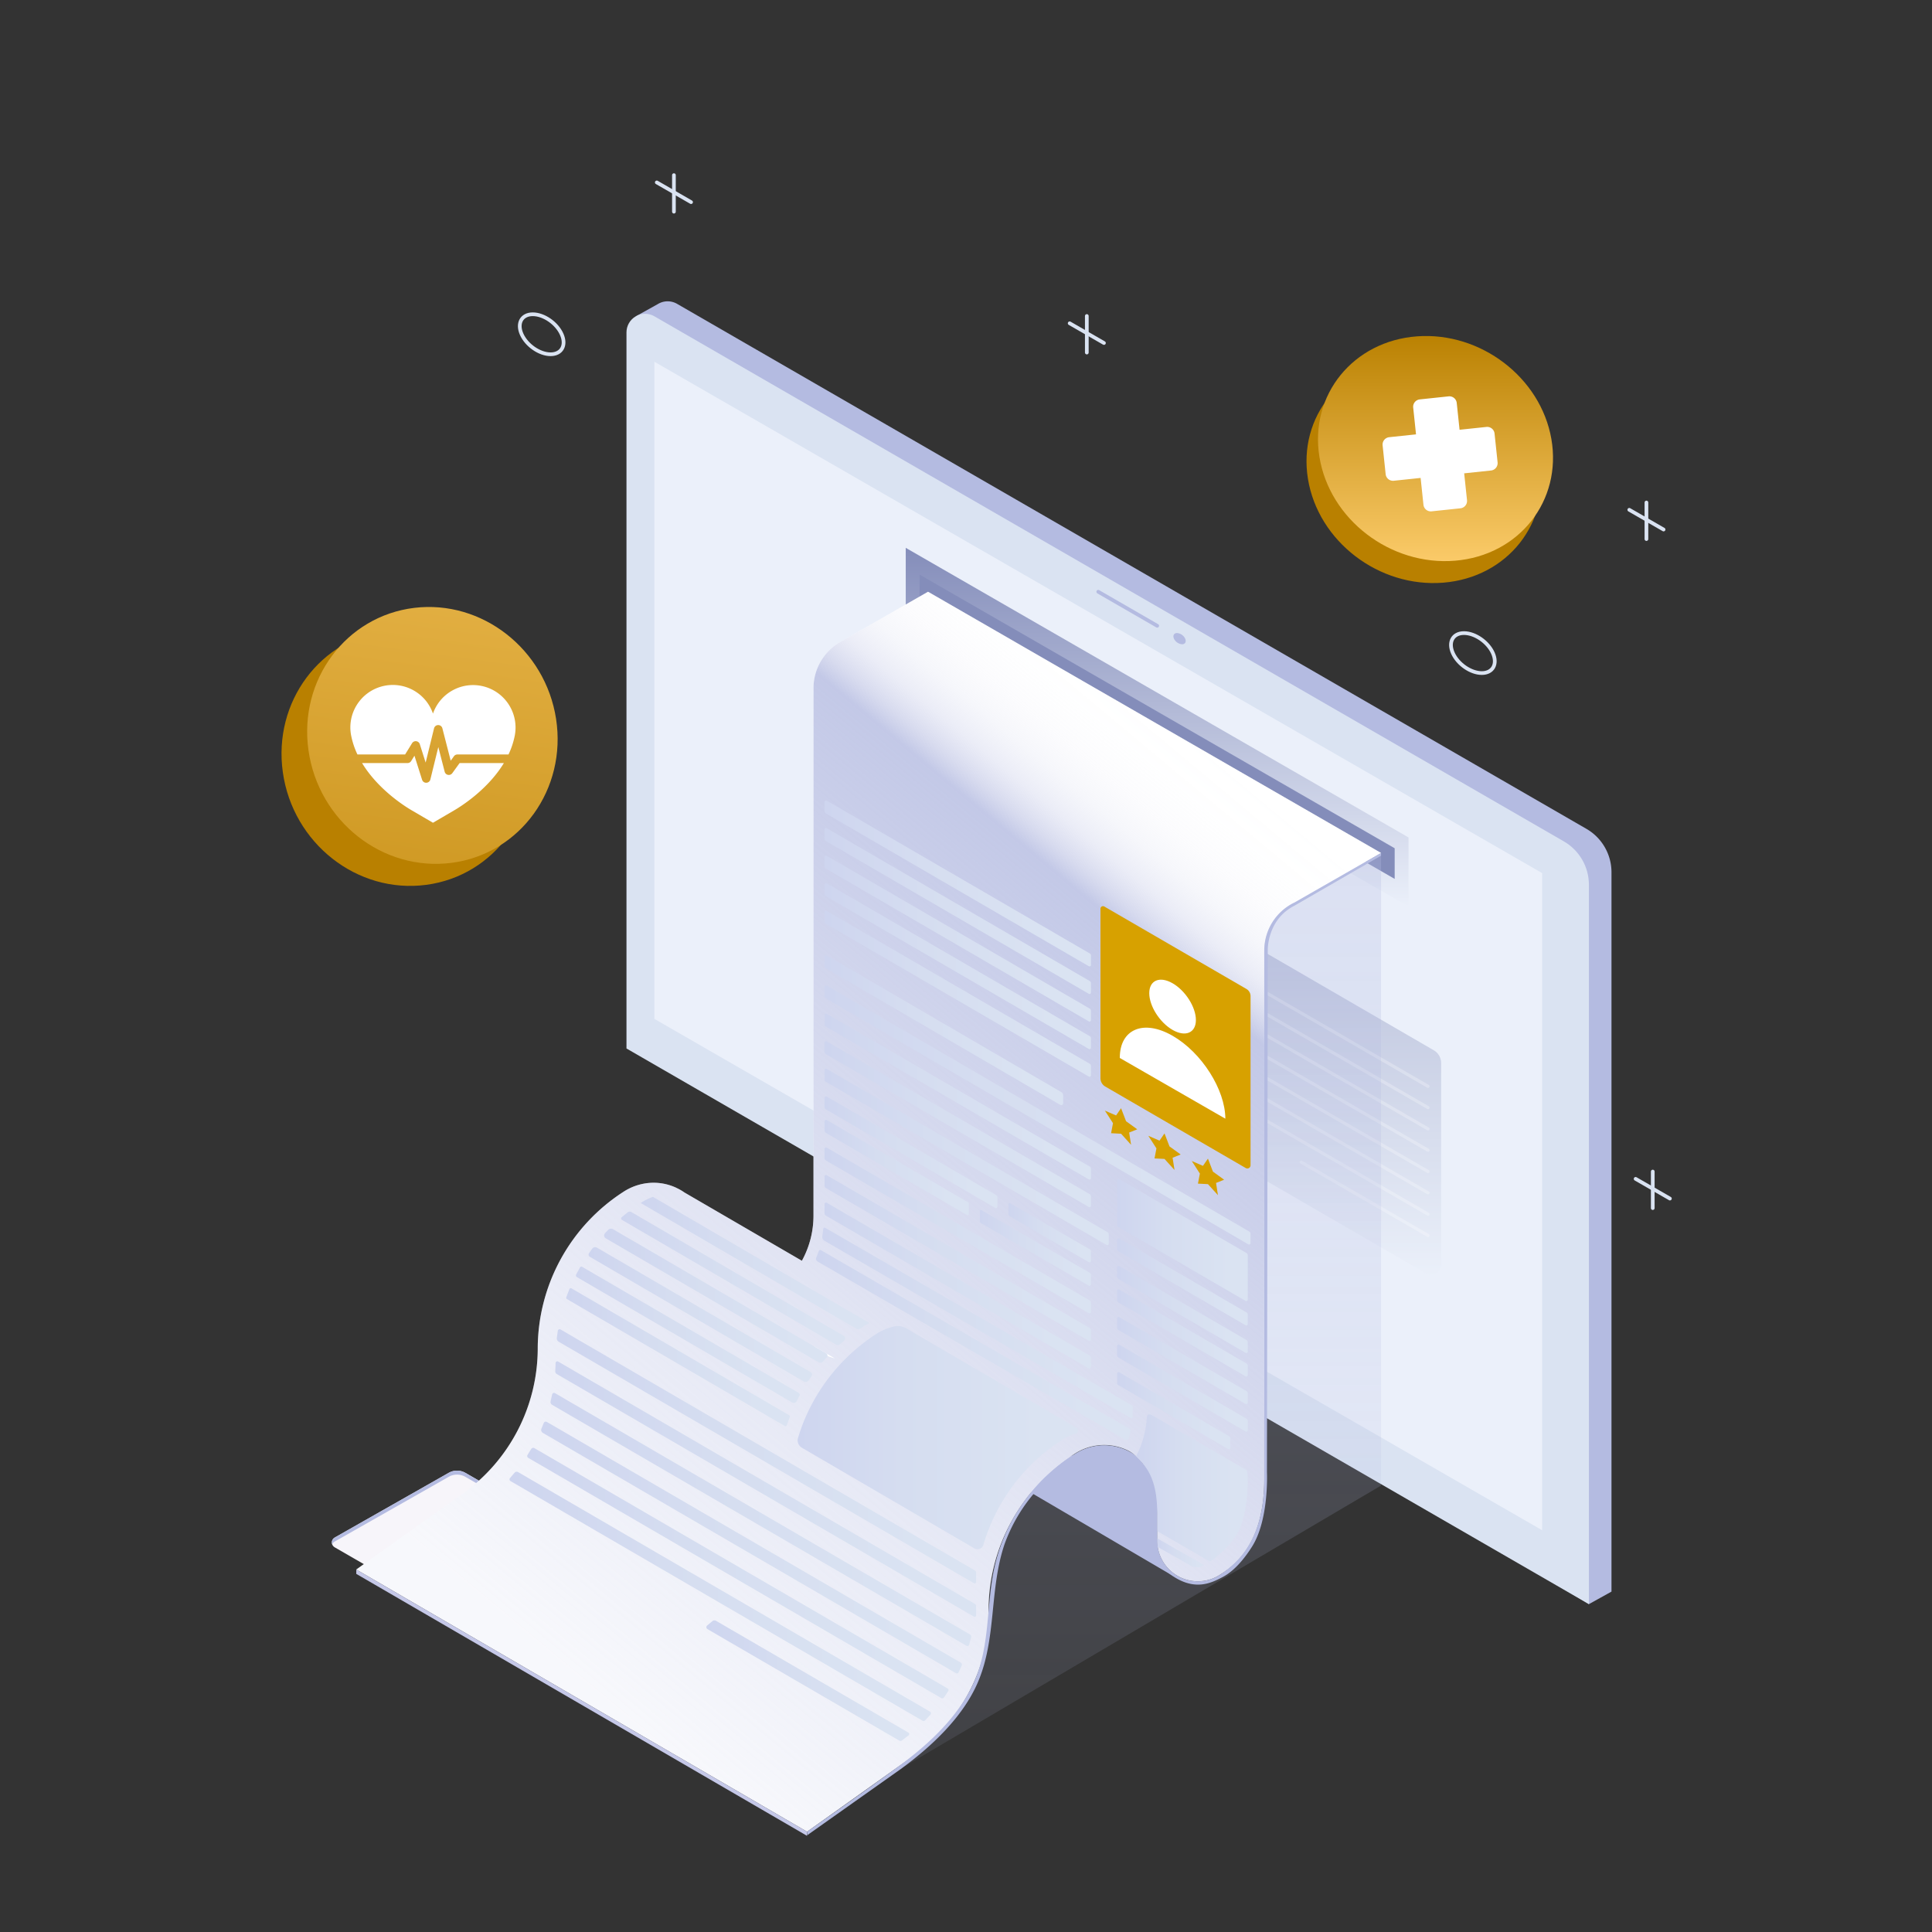 <svg xmlns="http://www.w3.org/2000/svg" xmlns:xlink="http://www.w3.org/1999/xlink" width="522" height="522" xmlns:v="https://vecta.io/nano"><rect width="100%" height="100%" fill="#333333" stroke="none"/><style><![CDATA[.B{stroke:#dae3f2}.C{fill:#b4bbe1}.D{stroke-linecap:round}.E{stroke-miterlimit:10}]]></style><defs><linearGradient id="A" x1=".5" x2=".5" y2="1"><stop offset="0" stop-color="#848dba"/><stop offset="1" stop-color="#ebf0fa"/></linearGradient><linearGradient id="B" x1=".5" y1="1" x2=".5"><stop offset="0" stop-color="#b4bbe1" stop-opacity=".102"/><stop offset=".627" stop-color="#b4bbe1" stop-opacity=".239"/><stop offset="1" stop-color="#b4bbe1" stop-opacity=".302"/></linearGradient><linearGradient id="C" x1=".299" y1=".933" x2=".852" y2=".14"><stop offset="0" stop-color="#b4bbe1" stop-opacity=".102"/><stop offset=".409" stop-color="#b4bbe1" stop-opacity=".4"/><stop offset=".827" stop-color="#b4bbe1" stop-opacity=".8"/><stop offset=".844" stop-color="#c5cae7" stop-opacity=".686"/><stop offset=".868" stop-color="#daddf0" stop-opacity=".545"/><stop offset=".895" stop-color="#eaecf6" stop-opacity=".435"/><stop offset=".924" stop-color="#f6f6fb" stop-opacity=".361"/><stop offset=".956" stop-color="#fcfdfe" stop-opacity=".314"/><stop offset="1" stop-color="#fff" stop-opacity=".302"/></linearGradient><linearGradient id="D" y1=".5" x2="1" y2=".5"><stop offset="0" stop-color="#ced5ef"/><stop offset=".371" stop-color="#d5ddf0"/><stop offset=".866" stop-color="#dae3f2"/></linearGradient><linearGradient id="E" x1="0" xlink:href="#D"/><linearGradient id="F" x1="-.148" y1="2.154" x2=".335" y2="-1.432"><stop offset="0" stop-color="#f3f4f8"/><stop offset="0" stop-color="#b98000"/><stop offset="1" stop-color="#fccc6b"/><stop offset="1" stop-color="#fff"/></linearGradient><linearGradient id="G" x1=".5" y1="0" x2=".5" y2="1" xlink:href="#F"/><path id="H" d="M385.838 293.509l-46.098-26.645"/><path id="I" d="M373.143 230.46l-122.4-70.577-23.439 13.42h.01a14.39 14.39 0 0 0-7.518 12.627v142.555c-.01 4.253-1.088 8.435-3.136 12.162l-31.759-18.465a12.6 12.6 0 0 0-2.1-1.207l-.053-.038a14.51 14.51 0 0 0-6.662-1.366 15 15 0 0 0-7.692 2.475 50.5 50.5 0 0 0-23.105 42.088v.383a48.28 48.28 0 0 1-20.355 39.108L96.26 424.058l121.795 70.843 28.668-20.432c12.73-9.077 20.834-24.164 20.37-39.111v-.369a49.69 49.69 0 0 1 5.682-22.986c4.067-7.76 10.062-14.343 17.409-19.115 4.3-2.885 9.804-3.283 14.474-1.047l.053.024a9.24 9.24 0 0 1 2.019 1.351c5.239 4.693 5.925 10.881 5.936 15.957v7.11c.006 4.096 2.293 7.848 5.931 9.73s8.021 1.582 11.369-.778h.012c9.951-6.209 11.607-17.37 11.607-25.9V256.773a14.4 14.4 0 0 1 8.12-12.925v.036z"/><path id="J" d="M302.895 299.421l1.351 3.519 3.022 2.184-2.187.869.516 3.308-2.7-2.981-2.7-.14.516-2.712-2.187-3.394 3.022 1.306z"/></defs><path d="M435.402 235.677v194.354l-6.1 3.385-253.938-153.517-3.356-194.554 5.7-3.172a5.1 5.1 0 0 1 5.194-.1l245.729 141.87a13.55 13.55 0 0 1 6.771 11.734z" class="C"/><path d="M429.305 239.064v194.355L169.266 283.287V89.811c0-1.795.957-3.454 2.512-4.352s3.47-.898 5.025-.001L422.531 227.33c4.192 2.42 6.775 6.893 6.774 11.734z" fill="#dae3f2"/><path d="M416.667 235.9v177.55L176.798 275.284V97.734z" fill="#ebf0fa"/><path d="M380.568 226.269v18.667l-135.849-78.25v-18.667z" fill="url(#A)"/><path d="M248.463 163.533v-8.284l128.36 73.938v8.281z" fill="#848dba"/><path d="M338.215 316.776l46.74 27.116c2.113 1.224 4.418.077 4.418-2.2v-54.6a3.99 3.99 0 0 0-2.01-3.335l-46.74-27.116c-2.113-1.224-4.42-.077-4.42 2.2v54.6c.045 1.386.807 2.649 2.012 3.335z" opacity=".45" fill="url(#A)"/><g opacity=".25" fill="none" stroke="#fff" stroke-width=".846" class="D E"><use xlink:href="#H"/><use xlink:href="#H" y="5.757"/><use xlink:href="#H" y="11.513"/><use xlink:href="#H" y="17.27"/><use xlink:href="#H" y="23.027"/><use xlink:href="#H" y="28.783"/><use xlink:href="#H" y="34.54"/><path d="M385.838 333.805l-34.288-19.819"/></g><path d="M125.752 397.954l55.59 32.094c.468.27.756.77.754 1.311s-.293 1.038-.764 1.305l-30.819 17.5c-1.401.795-3.118.788-4.513-.017l-55.59-32.094c-.468-.27-.756-.77-.754-1.311s.293-1.038.764-1.305l30.819-17.5c1.401-.795 3.118-.788 4.513.017z" fill="#f7f5fa"/><path d="M181.342 431.122l-55.59-32.094c-1.395-.805-3.112-.812-4.513-.017l-30.819 17.5c-.302.171-.533.445-.652.771a1.5 1.5 0 0 1 .652-1.847l30.819-17.5c1.401-.795 3.118-.788 4.513.017l55.59 32.094c.641.37.914 1.154.642 1.842-.118-.323-.345-.594-.642-.766z" class="C"/><path fill="none" stroke="#b4bbe1" d="M296.732 159.883l15.928 9.196" class="D E"/><path d="M320.217 172.555c.374.836 0 1.516-.841 1.516-.949-.077-1.785-.655-2.192-1.516-.374-.838 0-1.516.841-1.516a2.66 2.66 0 0 1 2.192 1.516z" class="C"/><path d="M329.214 212.15l43.928 19.028v170.2l-139.143 82.006-38.957-47.306z" fill="url(#B)" style="mix-blend-mode:multiply"/><path d="M268.41 397.341l48.638 28.515.074-.621a10.74 10.74 0 0 1-4.456-8.847v-7.11c-.012-5.076-2.443-13.693-6.013-16.173a14.26 14.26 0 0 0-1.943-1.135l-.053-.024c-4.67-2.236-10.174-1.838-14.474 1.047-3.145 2.042-19.195 1.721-21.773 4.348z" class="C"/><use xlink:href="#I" fill="#fff"/><use xlink:href="#I" opacity=".35" fill="url(#C)" style="mix-blend-mode:multiply"/><path d="M225.569 367.021l-5.579-3.239c1.492 1.616 3.436 2.745 5.579 3.239z" fill="#fff"/><path d="M96.261 424.053v1.192l121.793 70.774v-1.124z" fill="#c5c8e8"/><path d="M310.453 382.151h0z" fill="#ebf6f7"/><path d="M298.619 293.563l37.982 22.034c.268.147.593.141.855-.014s.424-.438.424-.743v-45.684c.005-.801-.418-1.545-1.109-1.95l-38.416-22.284a.69.69 0 0 0-1.025.606v45.77a2.6 2.6 0 0 0 1.289 2.265z" fill="#d7a100"/><g fill="url(#D)"><path d="M223.155 227.25l71.037 41.271c.12.065.265.062.382-.008s.188-.196.188-.332v-2.544c.003-.235-.121-.454-.323-.573l-71.073-41.291a.4.4 0 0 0-.589.347v2.468c-.001.272.143.524.378.662z"/><path d="M223.155 219.796l71.037 41.271c.12.066.265.063.382-.007s.189-.197.188-.333v-2.547a.66.66 0 0 0-.323-.573l-71.073-41.29a.4.4 0 0 0-.589.347v2.467c-.002.273.142.527.378.665z"/><path d="M223.155 234.703l71.037 41.269c.119.065.264.063.381-.006s.189-.195.189-.332v-2.549c.002-.234-.121-.451-.323-.57l-71.073-41.293a.4.4 0 0 0-.589.35v2.467c-.002.273.142.526.378.664z"/><path d="M223.155 242.155l71.036 41.265c.119.065.264.063.381-.006s.189-.195.189-.332v-2.549c.002-.234-.121-.451-.323-.57l-71.073-41.293a.4.4 0 0 0-.589.35v2.467c-.003.275.142.53.379.668z"/><path d="M223.155 249.606l71.037 41.271c.12.066.265.063.382-.007s.189-.197.188-.333v-2.547c.001-.235-.121-.453-.323-.573l-71.073-41.291a.4.4 0 0 0-.589.347v2.467a.76.76 0 0 0 .378.666z"/><path d="M294.443 337.553l-21.5-12.448a.32.32 0 0 0-.472.28v2.561a.83.83 0 0 0 .414.726l21.3 12.347c.121.064.267.06.384-.011s.188-.199.186-.336v-2.549c-.001-.23-.119-.445-.312-.57z"/><path d="M222.778 296.619v2.463c-.001.272.141.525.374.666l45.756 26.622a.4.4 0 0 0 .592-.352v-2.448a.8.8 0 0 0-.4-.7l-45.73-26.6a.4.4 0 0 0-.592.349z"/><path d="M223.155 292.293L299 336.382c.12.066.265.063.382-.007s.189-.197.188-.333v-2.546a.66.66 0 0 0-.323-.573l-75.881-44.11a.4.4 0 0 0-.589.35v2.466c-.002.273.142.526.378.664z"/><path d="M223.155 284.841l71.037 41.271c.12.065.265.062.382-.008s.188-.196.188-.332v-2.547c.003-.235-.121-.454-.323-.573l-71.073-41.291a.4.4 0 0 0-.589.347v2.467c-.002.274.142.528.378.666z"/><path d="M223.155 277.388l71.037 41.271c.12.066.265.063.382-.007s.189-.197.188-.333v-2.547a.66.66 0 0 0-.323-.573l-71.073-41.291a.4.4 0 0 0-.589.347v2.467c-.002.274.142.528.378.666z"/><path d="M223.155 328.452l71.037 41.271c.12.066.265.063.382-.007s.189-.197.188-.333v-2.546a.66.66 0 0 0-.323-.573l-71.073-41.291a.4.4 0 0 0-.589.347v2.467c-.002.273.142.527.378.665z"/><path d="M222.695 335.203l82.857 47.96c.3.182.4 0 .436-.137v-.012l.062-1.737v-.97c.013-.226-.077-.447-.244-.6a.34.34 0 0 1-.048-.036l-82.782-47.924a.37.37 0 0 0-.546.309l-.254 2c-.08.453.126.908.519 1.147z"/><path d="M220.888 340.842l83.151 48.14c.165.093.364.106.539.035s.311-.216.367-.397l.489-1.833a.75.75 0 0 0-.354-.817l-83.26-48.184c-.114-.063-.251-.071-.371-.022s-.213.15-.252.274q-.287.877-.647 1.73a.85.85 0 0 0 .338 1.074z"/><path d="M223.155 321l71.037 41.271c.119.065.264.063.381-.006s.189-.195.189-.332v-2.549c.002-.234-.121-.451-.323-.57l-71.073-41.293a.4.4 0 0 0-.589.35v2.467c-.002.273.142.526.378.662z"/><path d="M223.155 313.549l71.037 41.269c.119.065.264.063.381-.006s.189-.195.189-.332v-2.548c.002-.234-.121-.451-.323-.57l-71.073-41.293a.4.4 0 0 0-.589.35v2.467c-.001.273.143.525.378.663z"/><path d="M294.443 343.908l-29.3-16.97a.26.26 0 0 0-.386.228v2.839c-.001.184.097.355.256.448l29.174 16.911c.119.067.264.066.382-.003s.189-.196.188-.332v-2.547c.005-.234-.114-.452-.314-.574z"/><path d="M222.778 302.963v2.475c.001.269.143.517.374.654l38.138 22.2c.102.055.225.052.324-.007s.16-.166.16-.281v-2.717c.002-.196-.101-.379-.271-.477l-38.131-22.2a.4.4 0 0 0-.594.353z"/><path d="M302.2 345.558l34.353 19.965c.12.066.265.063.383-.006s.19-.195.19-.332v-2.549c.002-.235-.123-.452-.326-.57l-34.389-19.986a.4.4 0 0 0-.59.347v2.467a.76.76 0 0 0 .379.664z"/><path d="M302.2 338.104l34.353 19.965c.12.066.266.063.383-.007s.19-.197.19-.333v-2.547c.002-.236-.122-.454-.326-.573l-34.389-19.987a.4.4 0 0 0-.59.35v2.467c-.002.274.143.527.379.665z"/><path d="M302.2 331.531l34.353 19.965c.12.066.266.063.383-.007s.19-.197.19-.333v-12.024a.65.65 0 0 0-.326-.57l-34.389-19.986a.4.4 0 0 0-.59.347v11.944c-.001.273.143.526.379.664z"/><path d="M302.2 374.264l29.648 17.253c.12.066.265.063.383-.006s.19-.195.19-.332v-2.549c.002-.235-.123-.452-.326-.57l-29.684-17.277a.4.4 0 0 0-.59.347v2.467c-.003.274.142.529.379.667z"/><path d="M302.2 366.811l34.353 19.965c.12.066.265.063.383-.006s.19-.195.19-.332v-2.549c.002-.235-.123-.452-.326-.57l-34.389-19.986a.4.4 0 0 0-.59.347v2.467c-.001.273.143.526.379.664z"/><path d="M302.2 359.36l34.353 19.965c.12.065.266.062.383-.007s.19-.196.19-.333v-2.546c.002-.236-.122-.454-.326-.573l-34.389-19.986a.4.4 0 0 0-.59.35v2.47c0 .272.144.523.379.66z"/><path d="M302.2 351.907l34.353 19.965c.12.066.266.063.383-.007s.19-.197.19-.333v-2.546c.002-.236-.122-.454-.326-.573l-34.389-19.986a.4.4 0 0 0-.59.35v2.467c-.001.273.143.526.379.663z"/><path d="M222.778 258.503v2.475a.77.77 0 0 0 .374.654l63.34 36.9c.159.087.352.083.508-.009s.251-.26.251-.441v-2.178c.003-.329-.169-.634-.453-.8l-63.426-36.952a.4.4 0 0 0-.594.351z"/><path d="M223.155 269.772l114.153 66.449c.12.066.266.063.383-.007s.19-.197.19-.333v-2.547a.66.66 0 0 0-.326-.573l-114.19-66.47a.4.4 0 0 0-.589.35v2.468c-.001.273.143.526.379.663z"/><path d="M306.972 393.438c3.335 2.506 5.675 10.852 5.7 15.739v4.221a.48.48 0 0 0 .244.429l13.743 7.939c.178.093.392.081.558-.031 2.054-1.429 3.889-3.149 5.448-5.105a22.45 22.45 0 0 0 1.612-2.24c.012-.012.012-.024.024-.036 3.059-5.2 3.167-16.767 2.475-17.167l-25.511-14.8a1.44 1.44 0 0 0-.728-.242c-.3.029-.618.12-.69.961 0 .048-.014.084-.014.12v.012a25.92 25.92 0 0 1-2.861 10.2z"/></g><path d="M312.671 415.652v.618c-.003.569.038 1.137.122 1.7l8.888 5.028a3.5 3.5 0 0 0 3.114.127l.553-.256z" fill="url(#E)"/><g fill="url(#D)"><path d="M216.655 391.156l46.671 27.224a1.63 1.63 0 0 0 2.36-.961 50.61 50.61 0 0 1 21.1-28.263 15.35 15.35 0 0 1 3.9-1.833c.321-.098.554-.374.598-.707s-.112-.66-.398-.836l-7.41-4.334-38.548-22.511a4.6 4.6 0 0 0-3.311-.553 15.11 15.11 0 0 0-4.983 2.122 51.06 51.06 0 0 0-17.408 19.125c-1.488 2.839-2.698 5.816-3.613 8.888a2.29 2.29 0 0 0 1.042 2.639z"/><path d="M173.099 325.032l58.383 34.022a.84.84 0 0 0 .86-.043l.827-.549c.456-.306.934-.578 1.43-.814a.28.28 0 0 1 .062-.05c.194-.117.06-.247-.012-.292a.2.2 0 0 1-.038-.022l-17.627-10.253-40.562-23.656c-1.127.394-2.202.925-3.2 1.581l-.123.076z"/><path d="M167.972 328.873c-.11.092-.168.231-.158.373s.089.271.211.346l57.907 33.735a.87.87 0 0 0 1.016-.117q.514-.456 1.042-.9c.224-.175.347-.448.332-.731s-.169-.541-.411-.69l-10.752-6.251-46.58-27.161c-.313-.178-.702-.149-.985.072l-1.622 1.324z"/><path d="M163.672 334.58l57.485 33.486a.99.99 0 0 0 1.243-.23l.977-1.095c.147-.151.218-.362.191-.571s-.147-.395-.328-.505l-3.25-1.882-54.375-31.682c-.419-.239-.946-.164-1.282.182q-.431.442-.855.9c-.188.2-.275.473-.238.745s.196.511.432.652z"/><path d="M159.355 339.565l57.82 33.7a1.01 1.01 0 0 0 1.341-.34l.731-1.059a.78.78 0 0 0-.223-1.14l-57.717-33.621c-.443-.251-1.004-.131-1.306.278l-.855 1.2c-.11.156-.149.35-.11.537s.155.348.319.445z"/><path d="M155.819 345.018c0 .012.012.012.024.024l58.177 33.883c.221.117.48.14.718.063s.435-.246.545-.47l.474-.939.218-.407a.59.59 0 0 0-.146-.8.35.35 0 0 1-.048-.036l-58.506-34.065a.4.4 0 0 0-.546.139l-1.069 1.943a.07.07 0 0 0-.012.048c-.093.22-.022.476.171.617z"/><path d="M153.147 350.975l58.951 34.341c.086.048.189.054.28.018s.161-.113.19-.207q.374-1.146.807-2.273c.073-.18.004-.387-.163-.486l-58.817-34.281c-.096-.053-.21-.062-.313-.025s-.186.116-.228.217q-.46 1.114-.865 2.247c-.063.168.004.357.158.449z"/><path d="M150.444 361.507a1.03 1.03 0 0 0 .5 1.006l112.217 65.258c.119.065.264.063.381-.006s.189-.195.189-.332v-2.546c.005-.236-.12-.455-.326-.57l-111.969-65.12a.5.5 0 0 0-.728.357l-.264 1.953z"/><path d="M150.024 370.478a.8.8 0 0 0 .4.762l112.74 65.567c.061.042.135.061.208.053a.39.39 0 0 0 .362-.388v-2.547c-.001-.12-.036-.237-.1-.338a.6.6 0 0 0-.23-.235l-112.61-65.485c-.141-.078-.313-.075-.452.007s-.224.232-.224.393l-.094 2.211z"/><path d="M148.767 378.592a.87.87 0 0 0 .4.973l111.963 65.1a.5.5 0 0 0 .728-.292l.532-2.034a.65.65 0 0 0-.3-.716l-112.143-65.214c-.148-.081-.325-.086-.477-.013s-.26.214-.29.379l-.413 1.817z"/><path d="M146.296 385.987a.91.91 0 0 0 .364 1.155l111.652 64.937a.48.48 0 0 0 .678-.218l.839-1.811c.134-.313.014-.678-.28-.85l-111.8-65.019a.6.6 0 0 0-.846.316l-.607 1.49z"/><path d="M142.547 393.071a.58.58 0 0 0 .184.827l111.625 64.921c.237.125.53.051.68-.17l1.152-1.7c.08-.123.107-.272.075-.415s-.12-.267-.245-.344l-111.624-64.922c-.317-.176-.716-.062-.893.254l-.954 1.549z"/><path d="M137.818 399.319c-.114.12-.168.286-.146.451s.118.31.261.395l111.34 64.763a.57.57 0 0 0 .668-.1l1.442-1.543c.11-.12.16-.283.137-.444s-.117-.303-.257-.387l-111.266-64.709a.79.79 0 0 0-1 .2l-1.179 1.374z"/><path d="M191.085 439.169a.6.6 0 0 0 .048.987l51.881 30.158a.6.6 0 0 0 .632-.033l1.83-1.4c.12-.094.186-.241.177-.394s-.094-.29-.225-.368l-51.965-30.2c-.325-.184-.732-.14-1.011.108q-.675.583-1.367 1.142z"/></g><path d="M349.705 243.88a14.36 14.36 0 0 0-8.116 12.886v142.569c0 13.322-4.389 21.108-11.619 25.9-3.347 2.361-7.731 2.661-11.369.778s-5.925-5.634-5.931-9.73v-7.119c0-4.8-.606-9.92-3.871-13.681-2.839-3.353-7.102-5.157-11.485-4.861-3.751.362-7.182 2.278-10.217 4.513a48.43 48.43 0 0 0-18.435 28.429c-2.01 9.242-1.284 19.038-4.353 27.983-3.514 10.239-11.628 18.228-20.257 24.763-5.313 4.025-26 18.587-26 18.587l.079.934 25.214-17.84c8.314-6.085 16.8-14 20.863-23.465 5.1-11.875 3.052-25.051 7.2-37.292a44.51 44.51 0 0 1 18-22.476c3.68-2.386 7.735-4.393 11.971-3.256 3.577.961 6.327 3.955 7.9 7.309 2.314 4.942 2.513 10.157 2.6 15.48.072 4.111.565 8.272 4.094 10.91 6.411 4.794 10.979 2.671 14.175 1 1.023-.534 4.293-2.211 8.167-8.373 4.592-7.3 4-20.056 4-20.056l.22-141.132c0-1.569.551-8.531 7.17-11.911l23.439-13.538v-.727z" class="C"/><path d="M310.515 268.343c0 3.478 2.822 7.925 6.3 9.925s6.3.8 6.3-2.676-2.82-7.925-6.3-9.927-6.3-.802-6.3 2.678zm-7.962 17.503l28.52 16.405c-.034-7.865-6.382-17.866-14.261-22.4-3.924-2.257-7.5-2.717-10.081-1.619s-4.178 3.69-4.178 7.614z" fill="#fff"/><g fill="#d7a100"><use xlink:href="#J"/><use xlink:href="#J" x="11.739" y="6.809"/><path d="M326.37 313.041l1.351 3.519 3.022 2.184-2.187.869.516 3.307-2.7-2.981-2.7-.14.516-2.712-2.187-3.394 3.022 1.306z"/></g><g fill="none" class="B"><path d="M403.357 176.452c1.33 2.985-.014 5.4-3 5.4s-6.483-2.42-7.812-5.4.014-5.4 3-5.4 6.482 2.416 7.812 5.4zM151.758 90.317c1.33 2.985-.012 5.4-3 5.4s-6.482-2.42-7.812-5.4.012-5.407 3-5.407 6.485 2.42 7.812 5.407z" class="E"/><g stroke-linejoin="round" class="D"><path d="M293.641 85.377v9.878"/><path d="M298.274 92.678l-9.265-5.33m155.833 48.423v9.878"/><path d="M449.474 143.072l-9.264-5.33M182.085 47.315v9.878"/><path d="M186.718 54.616l-9.265-5.33m269.1 267.253v9.878"/><path d="M451.186 323.84l-9.265-5.33"/></g></g><path d="M143.316 200.173c2.934 18.981-9.622 36.454-28.161 38.9-18.645 2.463-36.041-11.216-38.739-30.428-2.677-19.058 10.169-36.218 28.576-38.453 18.306-2.218 35.414 11.149 38.324 29.981z" fill="#b98000"/><path d="M150.242 194.219c2.933 18.982-9.624 36.454-28.162 38.9-18.645 2.463-36.04-11.217-38.739-30.428-2.676-19.059 10.169-36.22 28.576-38.453 18.305-2.219 35.413 11.149 38.325 29.981z" fill="url(#F)"/><path d="M136.138 206.168c-4.331 7.159-11.587 11.7-13.365 12.743l-5.79 3.385-5.79-3.384c-1.779-1.04-9.034-5.585-13.366-12.743h12.279a1.16 1.16 0 0 0 .988-.551l.885-1.436 2.064 6.5a1.16 1.16 0 0 0 1.107.809h.039a1.16 1.16 0 0 0 1.088-.883l2.15-8.773 1.715 6.672a1.16 1.16 0 0 0 2.065.391l1.971-2.726zm-39.564-2.322h12.884l1.874-3.038a1.16 1.16 0 0 1 2.094.258l1.58 4.974 2.267-9.253a1.16 1.16 0 0 1 1.121-.884h.007a1.16 1.16 0 0 1 1.124.872l2.25 8.755.869-1.2a1.16 1.16 0 0 1 .941-.481h13.806c.77-1.615 1.336-3.318 1.687-5.072 1.156-5.909-2.453-11.706-8.265-13.278s-11.851 1.617-13.83 7.304c-1.966-5.705-8.016-8.912-13.841-7.338s-9.435 7.393-8.259 13.312c.352 1.753.92 3.456 1.691 5.069z" fill="#fff"/><path d="M416.047 124.486c2.936 16.713-8.674 31.506-26.032 32.938-17.45 1.439-33.894-11.171-36.629-28.06-2.714-16.767 9.147-31.3 26.394-32.561 17.159-1.258 33.347 11.091 36.267 27.683z" fill="#b98000"/><path d="M419.151 118.558c2.935 16.713-8.674 31.506-26.032 32.938-17.45 1.438-33.894-11.172-36.629-28.061-2.714-16.766 9.147-31.3 26.394-32.561 17.158-1.257 33.351 11.092 36.267 27.684z" fill="url(#G)"/><path d="M401.603 115.354l-7.248.765-.765-7.248a2 2 0 0 0-2.2-1.78l-7.785.822a2 2 0 0 0-1.78 2.2l.765 7.248-7.247.765a2 2 0 0 0-1.78 2.2l.822 7.788a2 2 0 0 0 2.2 1.78l7.247-.765.765 7.248a2 2 0 0 0 2.2 1.78l7.789-.822a2 2 0 0 0 1.78-2.2l-.765-7.248 7.248-.765a2 2 0 0 0 1.78-2.2l-.822-7.788a2 2 0 0 0-2.204-1.78z" fill="#fff"/></svg>